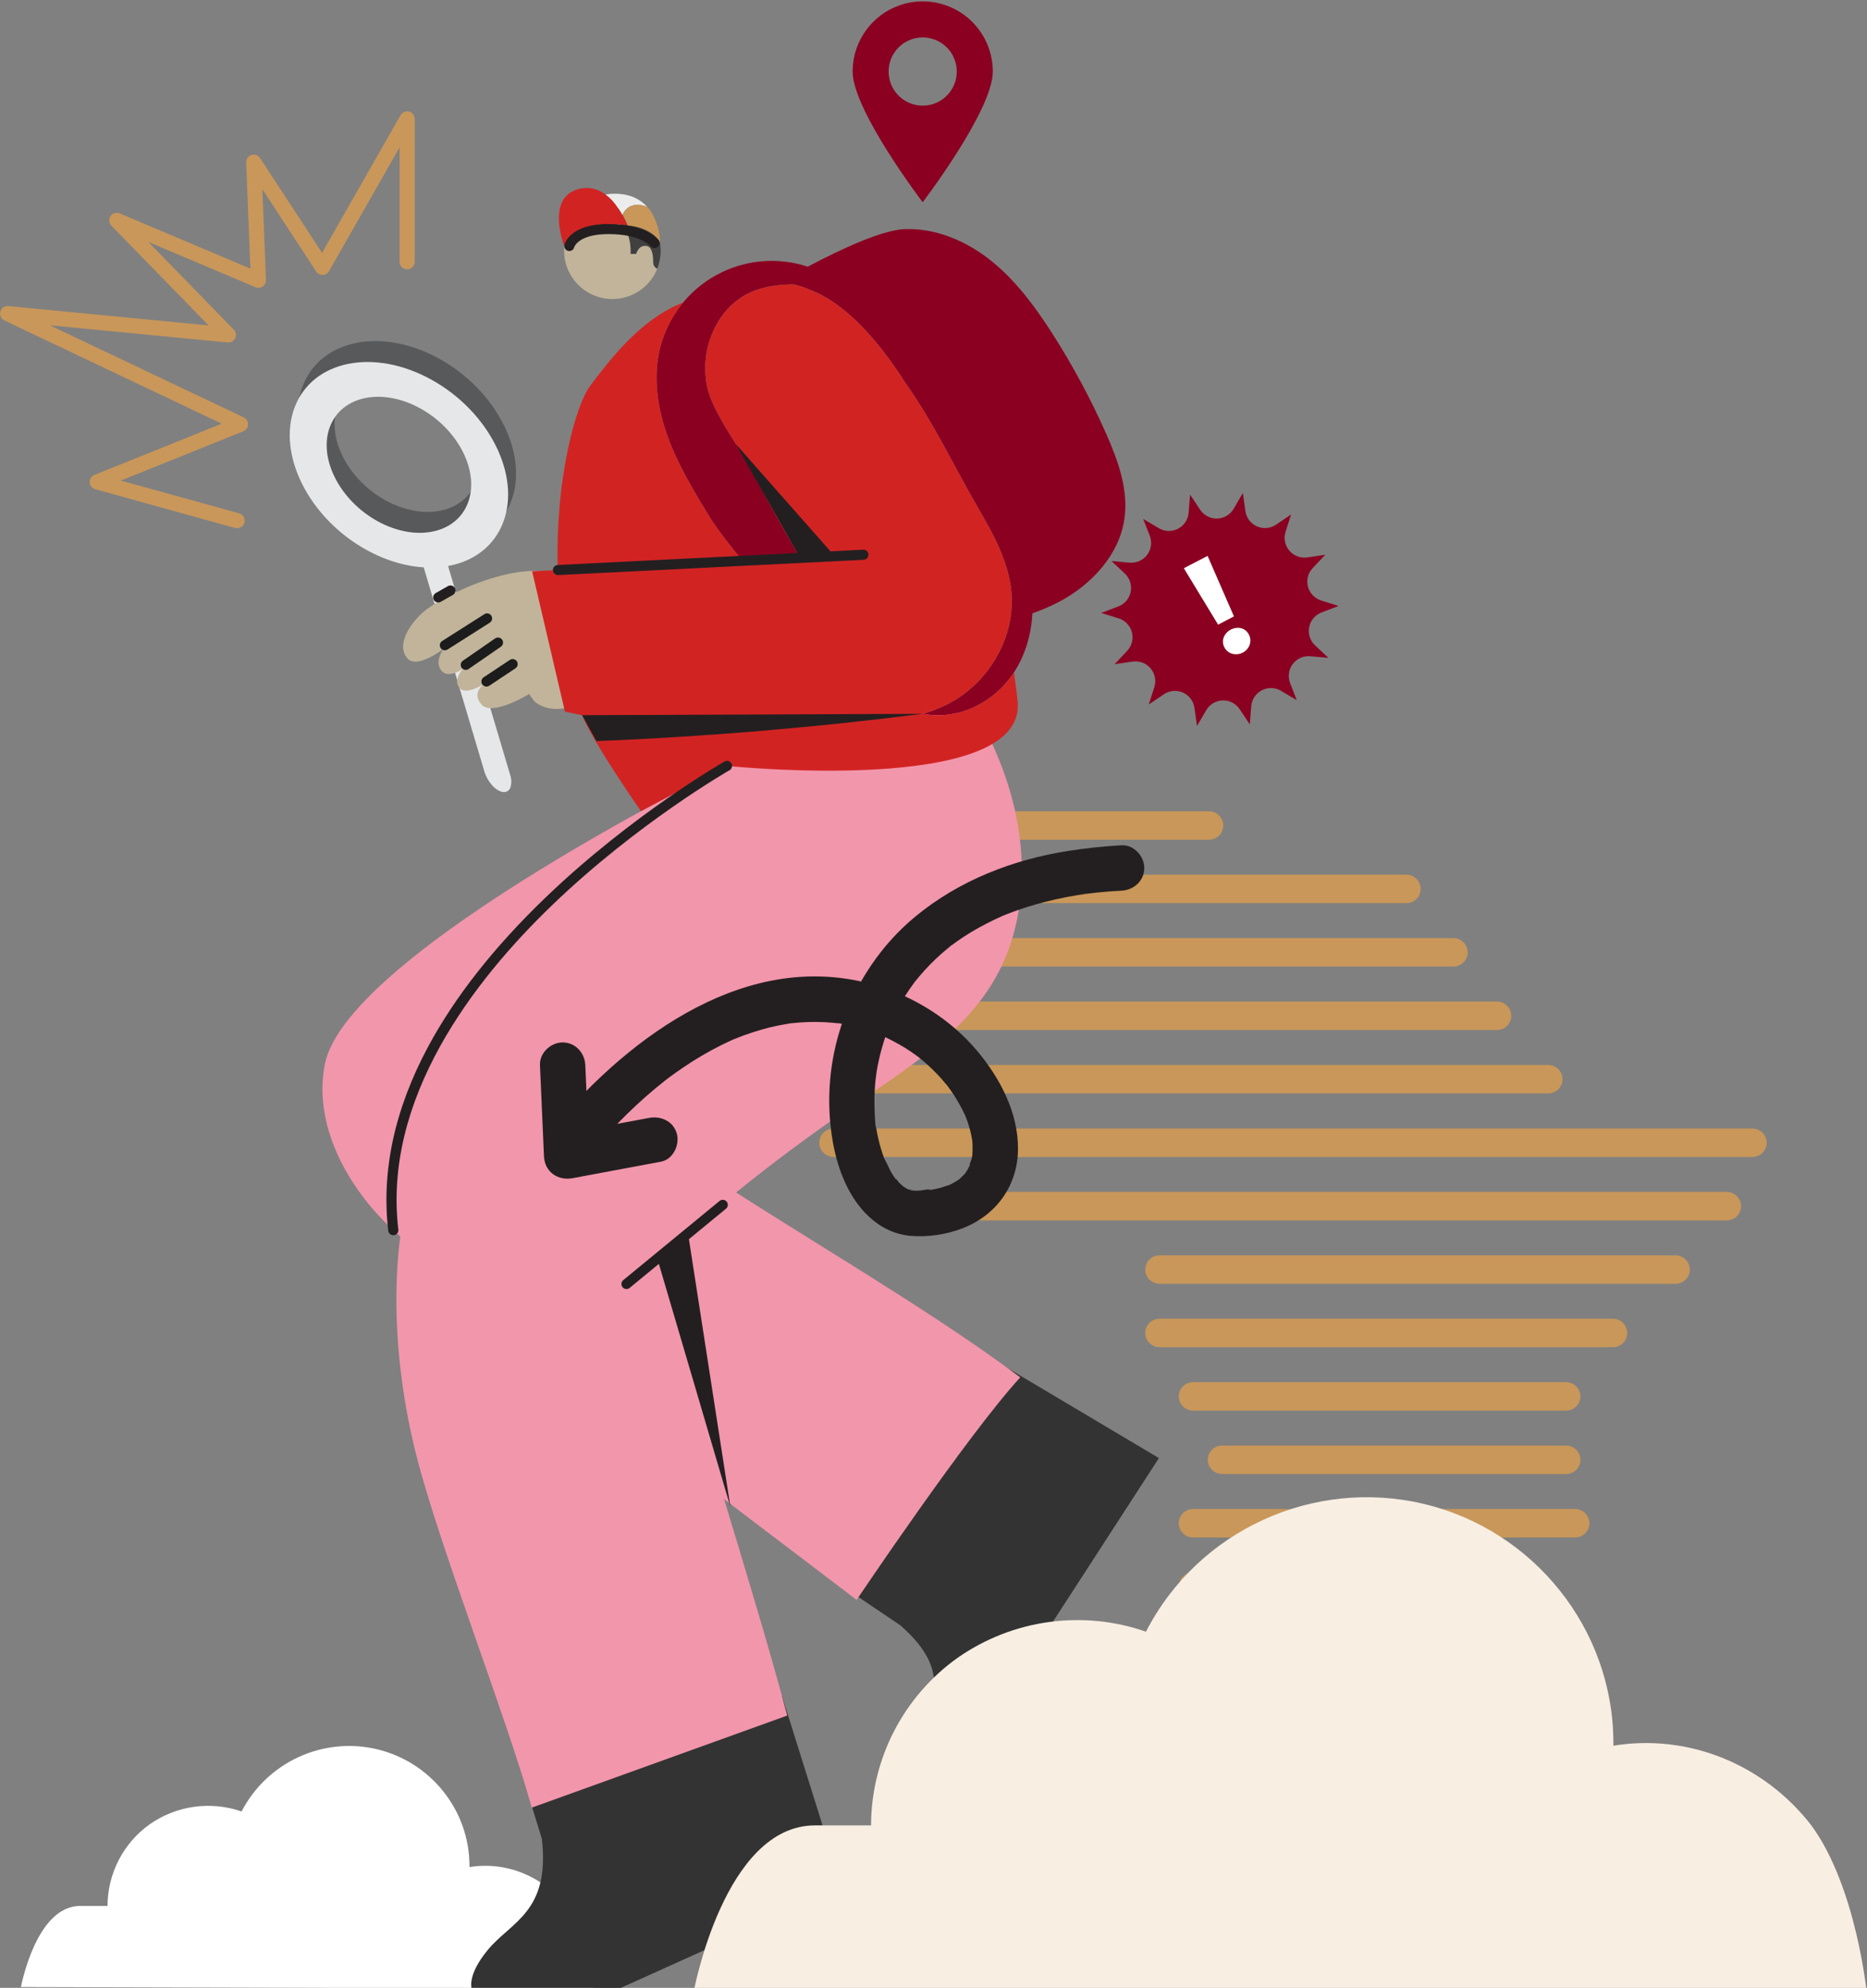 <svg xmlns="http://www.w3.org/2000/svg" width="684" height="728" viewBox="0 0 684 728" fill="none"><rect x="0" y="0" width="684" height="728" fill="#808080" stroke="none"/><g clip-path="url(#clip0_2892_21264)"><path d="M26.972 698.015H39.39C39.402 692.153 40.812 686.379 43.503 681.172C46.194 675.966 50.089 671.477 54.862 668.08C59.701 664.694 65.273 662.505 71.121 661.692C76.97 660.879 82.927 661.466 88.505 663.404C93.055 654.616 100.408 647.6 109.395 643.47C118.383 639.34 128.492 638.332 138.117 640.606C157.759 645.283 171.994 662.936 171.994 683.278V683.769C185.503 681.566 199.007 687.207 207.36 698.003C215.461 709.045 217.289 728.236 217.289 728.236L7.68 727.698C7.68 727.698 13.135 698.003 29.343 698.003L26.972 698.015Z" fill="white"></path><path d="M187.026 288.323C186.849 288.902 186.467 289.396 185.952 289.712C185.437 290.029 184.823 290.146 184.228 290.041C181.623 289.702 178.591 286.341 177.458 282.541L151.251 194.409C150.123 190.61 151.315 187.798 153.926 188.137C156.537 188.476 159.562 191.837 160.695 195.643L186.903 283.769C187.424 285.236 187.467 286.83 187.026 288.323Z" fill="#E6E7E8"></path><path d="M160.876 131.347C181.973 142.962 193.795 166.355 187.265 183.605C180.735 200.855 158.324 205.391 137.227 193.776C116.13 182.161 104.308 158.768 110.838 141.53C117.368 124.291 139.768 119.72 160.876 131.347ZM156.875 141.91C142.91 134.223 128.086 137.233 123.77 148.649C119.453 160.066 127.274 175.539 141.228 183.225C155.181 190.912 170.011 187.902 174.333 176.486C178.656 165.069 170.852 149.585 156.875 141.898V141.91Z" fill="#58595B"></path><path d="M157.981 139.003C179.078 150.618 190.9 174.011 184.364 191.256C177.828 208.5 155.428 213.042 134.331 201.427C113.234 189.812 101.413 166.418 107.943 149.186C114.473 131.953 136.872 127.382 157.981 139.003ZM153.98 149.566C140.015 141.879 125.191 144.889 120.868 156.3C116.546 167.71 124.373 183.189 138.327 190.876C152.28 198.562 167.116 195.552 171.438 184.142C175.76 172.731 167.94 157.252 153.98 149.566Z" fill="#E6E7E8"></path><path d="M195.692 256.76L193.835 254.177C193.835 254.177 180.483 262.413 176.47 258.064C172.457 253.715 177.428 250.412 177.428 250.412C177.428 250.412 170.512 255.001 168.211 251.798C165.91 248.594 169.811 244.742 169.811 244.742C169.811 244.742 164.35 248.892 161.681 245.566C159.012 242.24 162.487 237.634 162.487 237.634C162.487 237.634 152.856 245.128 149.269 241.141C145.683 237.155 148.44 230.239 154.806 224.382C161.173 218.525 191.995 202.859 208.203 211.668C224.411 220.477 226.894 243.064 218.395 252.411C209.897 261.758 199.962 260.706 195.692 256.76Z" fill="#C1B49A"></path><path d="M162.979 238.155C163.33 238.156 163.673 238.055 163.966 237.863L179.357 228.09C179.575 227.966 179.766 227.8 179.918 227.601C180.07 227.402 180.18 227.174 180.241 226.931C180.302 226.687 180.313 226.434 180.273 226.187C180.234 225.939 180.144 225.702 180.01 225.491C179.876 225.279 179.7 225.097 179.493 224.955C179.286 224.814 179.053 224.716 178.807 224.667C178.561 224.619 178.308 224.621 178.063 224.674C177.818 224.727 177.587 224.829 177.383 224.974L161.992 234.748C161.654 234.962 161.395 235.28 161.253 235.654C161.112 236.028 161.095 236.438 161.207 236.823C161.318 237.207 161.551 237.545 161.871 237.785C162.19 238.025 162.579 238.155 162.979 238.155Z" fill="#1C1C1C"></path><path d="M170.639 245.33C171.014 245.327 171.38 245.213 171.69 245.002L183.471 236.86C183.675 236.724 183.851 236.549 183.987 236.344C184.123 236.14 184.217 235.911 184.263 235.67C184.31 235.429 184.308 235.181 184.258 234.941C184.207 234.7 184.109 234.472 183.97 234.27C183.831 234.068 183.652 233.896 183.446 233.764C183.239 233.631 183.008 233.542 182.766 233.5C182.525 233.458 182.277 233.465 182.038 233.52C181.799 233.574 181.573 233.677 181.374 233.82L169.593 241.963C169.269 242.186 169.026 242.508 168.897 242.88C168.769 243.252 168.763 243.655 168.88 244.031C168.996 244.406 169.23 244.735 169.546 244.969C169.863 245.202 170.245 245.329 170.639 245.33Z" fill="#1C1C1C"></path><path d="M178.213 251.456C178.574 251.455 178.927 251.35 179.229 251.152L188.837 244.751C189.246 244.48 189.53 244.059 189.627 243.579C189.725 243.098 189.628 242.599 189.357 242.191C189.087 241.782 188.665 241.498 188.186 241.4C187.706 241.303 187.207 241.4 186.799 241.67L177.191 248.048C176.861 248.268 176.611 248.588 176.477 248.961C176.343 249.334 176.333 249.74 176.447 250.12C176.562 250.499 176.795 250.832 177.113 251.068C177.431 251.304 177.817 251.432 178.213 251.432V251.456Z" fill="#1C1C1C"></path><path d="M86.877 193.437C87.547 193.437 88.194 193.194 88.699 192.753C89.204 192.312 89.531 191.702 89.621 191.038C89.711 190.373 89.557 189.698 89.188 189.139C88.818 188.579 88.259 188.173 87.613 187.995L44.28 175.994L89.16 157.937C89.66 157.736 90.089 157.394 90.397 156.952C90.705 156.51 90.878 155.988 90.894 155.45C90.91 154.912 90.769 154.38 90.488 153.921C90.207 153.462 89.799 153.094 89.312 152.863L18.235 119.129L83.413 125.419C83.975 125.47 84.538 125.348 85.029 125.07C85.519 124.791 85.913 124.37 86.157 123.861C86.402 123.353 86.486 122.782 86.397 122.224C86.308 121.667 86.052 121.15 85.662 120.743L54.337 88.593L93.6 105.194C94.029 105.375 94.498 105.445 94.962 105.397C95.426 105.349 95.87 105.184 96.253 104.918C96.637 104.653 96.947 104.294 97.155 103.876C97.363 103.458 97.462 102.995 97.443 102.528L96.123 69.297L115.83 99.436C116.09 99.832 116.448 100.155 116.869 100.374C117.289 100.593 117.759 100.7 118.233 100.685C118.707 100.67 119.169 100.534 119.576 100.29C119.982 100.046 120.319 99.701 120.555 99.29L146.4 53.964V95.87C146.4 96.605 146.692 97.31 147.211 97.829C147.731 98.349 148.435 98.641 149.169 98.641C149.903 98.641 150.607 98.349 151.127 97.829C151.646 97.31 151.938 96.605 151.938 95.87V43.518C151.936 42.908 151.734 42.316 151.362 41.833C150.989 41.35 150.469 41.003 149.88 40.847C149.291 40.69 148.666 40.733 148.104 40.967C147.541 41.202 147.072 41.616 146.768 42.144L117.985 92.614L95.276 57.886C94.944 57.38 94.456 56.996 93.885 56.794C93.315 56.592 92.694 56.582 92.118 56.767C91.542 56.951 91.042 57.319 90.694 57.815C90.347 58.31 90.171 58.906 90.194 59.511L91.742 98.389L43.847 78.147C43.258 77.899 42.602 77.862 41.989 78.043C41.377 78.225 40.845 78.612 40.486 79.141C40.126 79.67 39.96 80.306 40.016 80.943C40.072 81.58 40.346 82.178 40.793 82.636L76.422 119.176L3.044 112.097C2.396 112.036 1.747 112.205 1.211 112.575C0.676 112.945 0.287 113.492 0.115 114.12C-0.058 114.747 -0.005 115.416 0.266 116.008C0.537 116.601 1.007 117.078 1.595 117.358L81.234 155.161L34.625 173.913C34.08 174.125 33.616 174.503 33.3 174.995C32.983 175.487 32.83 176.066 32.863 176.65C32.895 177.233 33.111 177.792 33.48 178.246C33.849 178.699 34.352 179.024 34.917 179.174L86.141 193.361C86.382 193.417 86.629 193.443 86.877 193.437Z" fill="#C99759"></path><path d="M338.035 0.5C344.851 0.5 351.388 3.21 356.207 8.033C361.027 12.857 363.734 19.399 363.734 26.22C363.734 40.401 338.035 74.065 338.035 74.065C338.035 74.065 312.37 40.401 312.37 26.22C312.37 19.405 315.073 12.868 319.885 8.046C324.697 3.223 331.225 0.509 338.035 0.5ZM338.035 38.688C340.504 38.69 342.918 37.958 344.972 36.585C347.026 35.213 348.626 33.262 349.572 30.978C350.517 28.695 350.764 26.183 350.282 23.759C349.801 21.335 348.611 19.109 346.865 17.362C345.118 15.614 342.893 14.425 340.471 13.944C338.049 13.463 335.538 13.711 333.257 14.659C330.976 15.606 329.028 17.209 327.657 19.265C326.287 21.32 325.557 23.737 325.559 26.208C325.559 27.848 325.882 29.471 326.509 30.986C327.136 32.5 328.055 33.876 329.213 35.035C330.372 36.194 331.747 37.113 333.261 37.74C334.775 38.367 336.397 38.689 338.035 38.688Z" fill="#8B0021"></path><path d="M408.349 243.249L414.966 242.285C416.179 242.108 417.417 242.243 418.563 242.677C419.709 243.11 420.727 243.828 421.52 244.763C422.313 245.698 422.855 246.82 423.096 248.022C423.337 249.225 423.269 250.469 422.898 251.638L420.866 258.009L426.391 254.268C427.409 253.579 428.585 253.161 429.809 253.054C431.033 252.946 432.264 253.151 433.387 253.651C434.509 254.151 435.486 254.929 436.225 255.911C436.964 256.894 437.441 258.048 437.611 259.266L438.534 265.877L441.91 260.096C442.53 259.036 443.408 258.151 444.464 257.525C445.519 256.898 446.716 256.55 447.943 256.514C449.169 256.478 450.385 256.754 451.475 257.318C452.565 257.881 453.495 258.712 454.176 259.734L457.885 265.298L458.404 258.646C458.504 257.42 458.913 256.239 459.594 255.215C460.276 254.191 461.206 253.358 462.298 252.793C463.39 252.228 464.607 251.951 465.836 251.987C467.065 252.023 468.264 252.372 469.321 253L475.062 256.402L472.644 250.159C472.201 249.013 472.056 247.773 472.224 246.556C472.391 245.339 472.865 244.184 473.601 243.201C474.337 242.218 475.311 241.438 476.431 240.935C477.551 240.432 478.781 240.223 480.004 240.327L486.668 240.911L481.797 236.352C480.898 235.512 480.228 234.457 479.85 233.286C479.472 232.115 479.398 230.867 479.635 229.66C479.872 228.453 480.413 227.326 481.206 226.386C481.999 225.446 483.019 224.723 484.168 224.287L490.406 221.919L484.028 219.92C482.856 219.553 481.797 218.894 480.95 218.004C480.103 217.114 479.496 216.023 479.186 214.834C478.877 213.645 478.874 212.396 479.18 211.206C479.485 210.016 480.089 208.923 480.932 208.03L485.529 203.173L478.912 204.137C477.699 204.312 476.462 204.175 475.317 203.741C474.171 203.307 473.155 202.589 472.362 201.655C471.569 200.721 471.025 199.6 470.783 198.399C470.54 197.197 470.606 195.954 470.974 194.785L473.012 188.413L467.487 192.154C466.469 192.843 465.294 193.261 464.07 193.369C462.847 193.477 461.616 193.272 460.493 192.773C459.371 192.273 458.394 191.496 457.655 190.515C456.915 189.533 456.438 188.379 456.267 187.162L455.338 180.551L451.968 186.326C451.349 187.386 450.47 188.272 449.415 188.899C448.36 189.526 447.163 189.874 445.937 189.911C444.71 189.948 443.495 189.672 442.404 189.109C441.313 188.546 440.384 187.716 439.702 186.694L435.993 181.124L435.468 187.782C435.371 189.007 434.964 190.188 434.286 191.213C433.607 192.238 432.679 193.073 431.588 193.64C430.498 194.207 429.281 194.486 428.053 194.452C426.825 194.418 425.626 194.072 424.569 193.446L418.827 190.044L421.239 196.228C421.683 197.374 421.827 198.614 421.66 199.831C421.493 201.048 421.019 202.203 420.283 203.186C419.547 204.169 418.573 204.949 417.453 205.452C416.333 205.955 415.103 206.164 413.88 206.06L407.216 205.476L412.087 210.035C412.984 210.876 413.652 211.931 414.029 213.101C414.407 214.271 414.48 215.519 414.242 216.725C414.004 217.932 413.463 219.058 412.67 219.997C411.877 220.936 410.858 221.658 409.71 222.095L403.472 224.468L409.85 226.467C411.022 226.834 412.081 227.493 412.928 228.383C413.775 229.273 414.382 230.364 414.692 231.553C415.001 232.742 415.003 233.991 414.698 235.181C414.392 236.371 413.789 237.464 412.945 238.357L408.349 243.249Z" fill="#8B0021"></path><path d="M457.831 236.1C458.044 235.5 458.129 234.862 458.081 234.226C458.032 233.591 457.852 232.973 457.55 232.412C457.275 231.845 456.882 231.343 456.398 230.94C455.913 230.536 455.348 230.241 454.741 230.074C453.443 229.779 452.082 229.956 450.902 230.574C449.723 231.192 448.802 232.21 448.304 233.447C448.092 234.038 448.007 234.668 448.056 235.295C448.104 235.921 448.284 236.531 448.585 237.082C448.872 237.65 449.274 238.151 449.766 238.554C450.258 238.957 450.828 239.252 451.441 239.421C452.734 239.769 454.111 239.62 455.3 239.003C456.489 238.386 457.404 237.347 457.866 236.089L457.831 236.1ZM442.417 203.582L433.714 208.101L446.266 228.759L452.072 225.742L442.417 203.582Z" fill="white"></path><path d="M172.814 728.245C172.814 728.245 171.004 723.47 178.655 714.169C187.206 703.741 201.644 700.263 198.514 673.391L190.921 648.84L286.506 621.133L308.555 691.442L226.853 728.269L172.814 728.245Z" fill="#333333"></path><path d="M348.077 652.046C348.077 652.046 340.391 648.369 339.865 636.351C339.281 622.871 350.191 613.203 329.936 595.286L308.547 580.854L361.272 496.352L424.586 533.979L348.077 652.046Z" fill="#333333"></path><path d="M308.724 377.204H548.403C551.345 377.204 553.666 374.881 553.666 371.993C553.666 369.104 551.289 366.781 548.403 366.781H308.724C305.781 366.781 303.461 369.104 303.461 371.993C303.461 374.881 305.838 377.204 308.724 377.204Z" fill="#C99759"></path><path d="M308.724 400.43H567.192C570.135 400.43 572.455 398.108 572.455 395.219C572.455 392.33 570.078 390.008 567.192 390.008H308.724C305.781 390.008 303.461 392.33 303.461 395.219C303.461 398.108 305.838 400.43 308.724 400.43Z" fill="#C99759"></path><path d="M515.676 645.527H473.513C470.57 645.527 468.25 647.85 468.25 650.739C468.25 653.628 470.627 655.95 473.513 655.95H515.676C518.619 655.95 520.94 653.628 520.94 650.739C520.94 647.85 518.563 645.527 515.676 645.527Z" fill="#C99759"></path><path d="M336.724 330.755H515.224C518.167 330.755 520.487 328.432 520.487 325.543C520.487 322.654 518.11 320.332 515.224 320.332H336.724C333.781 320.332 331.461 322.654 331.461 325.543C331.461 328.432 333.838 330.755 336.724 330.755Z" fill="#C99759"></path><path d="M312.396 353.973H532.436C535.379 353.973 537.699 351.651 537.699 348.762C537.699 345.873 535.322 343.551 532.436 343.551H312.396C309.453 343.551 307.133 345.873 307.133 348.762C307.133 351.651 309.51 353.973 312.396 353.973Z" fill="#C99759"></path><path d="M361.06 307.528H442.896C445.839 307.528 448.159 305.206 448.159 302.317C448.159 299.428 445.782 297.105 442.896 297.105H361.06C358.117 297.105 355.797 299.428 355.797 302.317C355.797 305.206 358.174 307.528 361.06 307.528Z" fill="#C99759"></path><path d="M548.389 599.078H447.763C444.82 599.078 442.5 601.401 442.5 604.289C442.5 607.178 444.877 609.501 447.763 609.501H548.389C551.332 609.501 553.652 607.178 553.652 604.289C553.652 601.401 551.275 599.078 548.389 599.078Z" fill="#C99759"></path><path d="M538.524 622.312H460.763C457.82 622.312 455.5 624.635 455.5 627.524C455.5 630.413 457.877 632.735 460.763 632.735H538.524C541.467 632.735 543.788 630.413 543.788 627.524C543.788 624.635 541.411 622.312 538.524 622.312Z" fill="#C99759"></path><path d="M613.811 459.73H424.841C421.899 459.73 419.578 462.053 419.578 464.942C419.578 467.831 421.955 470.153 424.841 470.153H613.811C616.754 470.153 619.074 467.831 619.074 464.942C619.074 462.053 616.697 459.73 613.811 459.73Z" fill="#C99759"></path><path d="M563.102 575.855H437.123C434.18 575.855 431.859 578.178 431.859 581.067C431.859 583.956 434.236 586.278 437.123 586.278H563.102C566.045 586.278 568.366 583.956 568.366 581.067C568.366 578.178 565.989 575.855 563.102 575.855Z" fill="#C99759"></path><path d="M641.996 413.285H305.427C302.484 413.285 300.164 415.608 300.164 418.496C300.164 421.385 302.541 423.708 305.427 423.708H641.996C644.939 423.708 647.259 421.385 647.259 418.496C647.259 415.608 644.882 413.285 641.996 413.285Z" fill="#C99759"></path><path d="M590.89 482.949H424.841C421.899 482.949 419.578 485.272 419.578 488.161C419.578 491.049 421.955 493.372 424.841 493.372H590.89C593.833 493.372 596.153 491.049 596.153 488.161C596.153 485.272 593.776 482.949 590.89 482.949Z" fill="#C99759"></path><path d="M632.607 436.508H322.638C319.695 436.508 317.375 438.83 317.375 441.719C317.375 444.608 319.752 446.93 322.638 446.93H632.607C635.55 446.93 637.87 444.608 637.87 441.719C637.87 438.83 635.493 436.508 632.607 436.508Z" fill="#C99759"></path><path d="M577.025 552.637H437.123C434.18 552.637 431.859 554.959 431.859 557.848C431.859 560.737 434.236 563.059 437.123 563.059H577.025C579.968 563.059 582.288 560.737 582.288 557.848C582.288 554.959 579.911 552.637 577.025 552.637Z" fill="#C99759"></path><path d="M573.742 506.18H437.123C434.18 506.18 431.859 508.502 431.859 511.391C431.859 514.28 434.236 516.602 437.123 516.602H573.742C576.685 516.602 579.005 514.28 579.005 511.391C579.005 508.502 576.628 506.18 573.742 506.18Z" fill="#C99759"></path><path d="M573.743 529.402H447.763C444.82 529.402 442.5 531.725 442.5 534.614C442.5 537.503 444.877 539.825 447.763 539.825H573.743C576.686 539.825 579.006 537.503 579.006 534.614C579.006 531.725 576.629 529.402 573.743 529.402Z" fill="#C99759"></path><path d="M119.06 389.529C127.558 348.219 270.337 278.465 270.337 278.465C272.79 280.388 277.766 303.6 277.766 303.6L205.34 391.282C254.187 431.587 323.57 467.005 373.789 504.416C354.514 525.383 313.833 585.925 313.833 585.925C265.565 549.017 194.424 496.665 144.082 450.509C127.365 435.17 114.48 411.783 119.06 389.529Z" fill="#F296AC"></path><path d="M154.183 422.751C170.759 381.535 239.231 323.378 270.415 291.766L271.315 250.848L357.881 261.697C372.279 286.336 379.066 316.592 370.795 343.908C362.093 372.656 337.707 387.749 312.89 404.654C288.072 421.559 261.543 441.954 240.037 462.904C252.975 511.474 275.479 579.696 288.422 628.272L194.8 662.006C185.525 628.687 161.139 566.725 152.577 533.172C143.728 498.514 141.269 454.855 154.183 422.751Z" fill="#F296AC"></path><path d="M253.575 132.727C251.259 127.465 250.985 121.528 252.804 116.073C254.163 112.164 256.56 108.698 259.737 106.049C262.915 103.399 266.753 101.665 270.841 101.033C271.711 100.898 272.091 102.237 271.209 102.366C266.355 103.11 261.894 105.47 258.546 109.065C254.997 112.934 253.017 117.988 252.991 123.24C252.959 126.256 253.566 129.244 254.773 132.008C255.129 132.815 253.937 133.522 253.575 132.704V132.727Z" fill="#2C2C2C"></path><path d="M244.683 160.073C248.48 170.49 254.297 180.018 260.05 189.47C262.673 193.755 270.564 204.002 272.614 205.627C272.721 205.736 272.857 205.813 273.005 205.849L284.173 205.095L292.35 204.54L293.255 204.487C293.255 204.487 283.682 188.29 277.094 175.418C271.253 164.007 261.353 151.598 259.139 141.923C258.11 137.23 258.119 132.369 259.164 127.68C260.209 122.991 262.266 118.587 265.19 114.777C265.523 114.35 265.891 113.947 266.241 113.538C266.592 113.128 266.983 112.725 267.369 112.339C268.909 110.792 270.638 109.445 272.515 108.329C277.923 105.173 284.144 104.238 290.469 104.121C292.544 104.541 294.567 105.186 296.503 106.044C308.961 110.638 320.952 123.399 331.618 140.094C342.318 155.216 349.42 170.689 358.906 186.998C364.385 196.397 369.665 206.329 370.588 217.172C370.579 217.314 370.579 217.457 370.588 217.599C371.861 234.954 360.658 252.315 344.625 259.072C342.464 259.963 340.259 260.743 338.019 261.411C339.146 261.615 340.274 261.796 341.436 261.89C351.95 262.702 362.463 257.553 369.133 249.41C369.963 248.393 370.734 247.34 371.47 246.247C375.64 239.882 377.836 232.288 378.239 224.619C381.729 223.391 385.125 221.912 388.402 220.194C400.008 213.934 410.013 203.207 411.923 190.148C413.512 179.492 409.674 168.842 405.335 159.015C399.632 146.129 392.946 133.702 385.336 121.844C379.08 112.129 372.106 102.694 363.082 95.475C354.058 88.256 342.75 83.398 331.221 83.93C323.487 84.281 309.224 90.6 295.936 97.667C290.431 95.848 284.611 95.184 278.838 95.718C273.065 96.252 267.465 97.971 262.386 100.769C257.307 103.567 252.86 107.383 249.322 111.979C245.783 116.574 243.23 121.851 241.821 127.479C239.163 138.229 240.881 149.674 244.683 160.073Z" fill="#8B0021"></path><path d="M284.188 205.088L292.453 204.703L292.342 204.539L284.188 205.088Z" fill="#90278E"></path><path d="M204.367 208.767L272.617 205.628C270.573 204.003 262.688 193.756 260.054 189.471C254.3 180.019 248.483 170.491 244.686 160.074C240.89 149.658 239.167 138.23 241.824 127.462C243.373 121.341 246.269 115.643 250.299 110.785C234.372 116.976 223.105 132.238 216.207 141.322C210.956 148.19 203.281 175.845 204.367 208.767Z" fill="#D22323"></path><path d="M204.37 208.767L272.62 205.628C272.727 205.737 272.863 205.814 273.011 205.85L284.179 205.096L292.444 204.704L292.333 204.54L293.238 204.488C293.238 204.488 283.665 188.29 277.076 175.418C271.236 164.008 261.335 151.598 259.122 141.924C258.093 137.231 258.102 132.37 259.147 127.681C260.192 122.992 262.249 118.588 265.173 114.777C265.506 114.351 265.874 113.947 266.224 113.538C266.575 113.129 266.966 112.726 267.351 112.34C268.892 110.792 270.621 109.445 272.497 108.33C277.906 105.173 284.126 104.238 290.452 104.121C292.527 104.541 294.55 105.186 296.485 106.044C308.944 110.639 320.935 123.399 331.6 140.094C342.301 155.216 349.403 170.689 358.889 186.998C364.367 196.398 369.647 206.329 370.57 217.173C370.562 217.315 370.562 217.457 370.57 217.599C371.844 234.954 360.641 252.316 344.608 259.073C342.447 259.963 340.242 260.744 338.002 261.411C339.129 261.616 340.256 261.797 341.419 261.89C351.932 262.703 362.446 257.553 369.116 249.41C369.945 248.393 370.716 247.341 371.452 246.248C372.036 250.071 372.539 253.713 372.836 257.074C375.874 291.755 266.265 280.491 266.265 280.491L234.824 297.068C234.824 297.068 217.71 272.658 213.248 261.908C209.206 261.136 206.975 260.616 206.975 260.616L194.943 209.205L204.37 208.767Z" fill="#D22323"></path><path d="M144.101 452.362C144.175 452.367 144.25 452.367 144.323 452.362C144.564 452.334 144.797 452.258 145.008 452.139C145.22 452.021 145.406 451.862 145.555 451.671C145.705 451.481 145.816 451.262 145.881 451.029C145.946 450.795 145.965 450.551 145.935 450.31C140.241 402.377 173.428 359.232 202.276 331.495C233.694 301.286 266.869 282.305 267.202 282.118C267.424 282.004 267.62 281.847 267.778 281.655C267.937 281.463 268.055 281.242 268.126 281.003C268.197 280.764 268.219 280.514 268.191 280.266C268.163 280.019 268.085 279.78 267.962 279.563C267.839 279.347 267.674 279.158 267.476 279.007C267.278 278.856 267.052 278.747 266.81 278.685C266.569 278.624 266.318 278.613 266.072 278.651C265.827 278.69 265.591 278.777 265.38 278.909C265.047 279.096 231.468 298.31 199.718 328.835C181.027 346.804 166.606 365.136 156.846 383.315C144.58 406.171 139.668 428.857 142.244 450.748C142.3 451.199 142.521 451.614 142.864 451.911C143.207 452.209 143.647 452.37 144.101 452.362Z" fill="#231F20"></path><path d="M229.514 472.077C229.94 472.075 230.352 471.926 230.682 471.656L265.89 442.726C266.093 442.578 266.264 442.39 266.391 442.174C266.519 441.958 266.602 441.717 266.634 441.468C266.665 441.219 266.646 440.965 266.577 440.724C266.507 440.482 266.389 440.257 266.23 440.063C266.071 439.868 265.874 439.709 265.651 439.593C265.428 439.478 265.183 439.409 264.933 439.391C264.682 439.374 264.431 439.407 264.193 439.49C263.956 439.573 263.739 439.704 263.554 439.874L228.345 468.803C228.052 469.045 227.84 469.371 227.739 469.737C227.638 470.104 227.652 470.493 227.78 470.851C227.908 471.209 228.143 471.519 228.453 471.738C228.763 471.957 229.134 472.076 229.514 472.077Z" fill="#231F20"></path><path d="M267.586 551.832L241.209 462.256L252.067 451.688L267.586 551.832Z" fill="#231F20"></path><path d="M204.37 210.619H204.463L316.449 205.002C316.929 204.965 317.377 204.743 317.695 204.381C318.014 204.02 318.178 203.548 318.154 203.066C318.129 202.585 317.918 202.132 317.565 201.804C317.211 201.477 316.744 201.301 316.262 201.313L204.276 206.919C203.804 206.955 203.364 207.171 203.046 207.522C202.729 207.874 202.559 208.334 202.571 208.808C202.583 209.281 202.776 209.732 203.111 210.067C203.446 210.402 203.896 210.596 204.37 210.607V210.619Z" fill="#231F20"></path><path d="M242.086 91.788C242.089 94.065 241.648 96.32 240.789 98.428C239.585 101.412 237.593 104.01 235.026 105.947C232.458 107.883 229.413 109.084 226.216 109.42C223.019 109.757 219.791 109.216 216.877 107.856C213.964 106.497 211.475 104.369 209.677 101.702C207.879 99.035 206.841 95.928 206.673 92.716C206.505 89.503 207.213 86.305 208.722 83.464C210.232 80.623 212.485 78.247 215.241 76.591C217.996 74.934 221.15 74.058 224.365 74.059C224.909 74.057 225.453 74.084 225.995 74.141C230.392 74.544 234.481 76.578 237.458 79.843C240.435 83.108 242.085 87.368 242.086 91.788Z" fill="#C1B49A"></path><path d="M242.086 91.786C242.089 94.063 241.648 96.318 240.789 98.427H240.737C240.294 98.204 239.924 97.86 239.67 97.434C239.415 97.009 239.287 96.52 239.3 96.024C239.3 93.949 239.06 90.559 236.999 90.109C233.996 89.466 233.056 92.99 233.056 92.99H231.023C231.345 85.064 227.595 82.276 227.595 82.276L226 74.156C230.394 74.561 234.479 76.593 237.454 79.854C240.429 83.115 242.081 87.37 242.086 91.786Z" fill="#404041"></path><path d="M229.883 82.559C229.883 82.559 211.151 79.157 206.712 90.088C206.712 90.088 199.849 72.586 211.8 69.266C213.419 68.796 215.125 68.703 216.786 68.994C218.447 69.284 220.02 69.951 221.384 70.944L221.443 70.979C221.481 70.994 221.517 71.015 221.548 71.043L221.834 71.265C223.543 72.572 225.036 74.138 226.261 75.907C226.933 76.889 227.535 77.894 228.043 78.829C228.195 79.092 228.335 79.35 228.458 79.589C228.855 80.332 229.164 80.98 229.398 81.489C229.579 81.881 229.708 82.185 229.789 82.354C229.799 82.386 229.811 82.417 229.824 82.448C229.818 82.467 229.818 82.487 229.824 82.506C229.842 82.526 229.862 82.543 229.883 82.559Z" fill="#D22323"></path><path d="M237.133 75.816C230.276 72.894 228.068 78.698 228.045 78.739C227.505 77.765 226.91 76.822 226.263 75.916C225.102 74.101 223.617 72.515 221.882 71.239C222.624 71.105 231.572 69.439 237.133 75.816Z" fill="#ECECEC"></path><path d="M241.82 88.698C241.82 88.698 239.11 83.362 229.888 82.555C229.885 82.531 229.885 82.508 229.888 82.485C229.881 82.466 229.881 82.445 229.888 82.426C229.874 82.396 229.862 82.365 229.852 82.333C229.341 81.097 228.755 79.892 228.1 78.726C228.1 78.679 230.331 72.881 237.189 75.803C239.391 78.147 241.715 83.145 241.82 88.698Z" fill="#C99759"></path><path d="M292.443 203.163L269.524 162.555L305.352 203.163H292.443Z" fill="#231F20"></path><path d="M213.273 261.915L338.039 261.418C297.543 266.535 257.701 269.863 218.513 271.402L213.273 261.915Z" fill="#231F20"></path><path d="M293.653 668.494H319.119C319.149 656.476 322.044 644.638 327.562 633.963C333.079 623.289 341.062 614.085 350.846 607.117C360.774 600.181 372.203 595.699 384.196 594.037C396.189 592.374 408.405 593.58 419.843 597.554C438.984 560.318 481.289 541.191 521.579 550.755C561.869 560.318 591.084 596.548 591.084 638.32V639.314C618.787 634.783 646.484 646.328 663.61 668.5C680.227 691.145 684 730.503 684 730.503L254.151 729.398C254.151 729.398 265.336 668.5 298.576 668.5L293.653 668.494Z" fill="#F8EEE2"></path><path d="M410.919 326.183C407.946 326.341 404.985 326.557 402.023 326.861C400.733 326.996 399.442 327.148 398.151 327.305C395.622 327.609 399.816 327.025 397.327 327.416C396.463 327.557 395.575 327.68 394.728 327.82C389.479 328.671 384.286 329.832 379.174 331.298C377.056 331.906 374.957 332.574 372.878 333.303C371.675 333.724 370.471 334.162 369.286 334.63L368.117 335.092L366.949 335.565C367.977 335.129 368.069 335.092 367.224 335.454C363.267 337.209 359.418 339.2 355.7 341.416C353.948 342.48 352.236 343.603 350.566 344.778C349.824 345.304 349.106 345.853 348.37 346.379C349.801 345.21 346.822 347.484 348.37 346.379C347.967 346.718 347.54 347.046 347.131 347.385C344.216 349.783 341.471 352.382 338.919 355.165C337.687 356.504 336.519 357.889 335.374 359.304C333.902 361.11 336.25 358.058 334.889 359.935C334.305 360.712 333.762 361.49 333.219 362.273C331.232 365.176 329.44 368.209 327.857 371.351C327.273 372.52 325.953 374.35 325.824 375.694C325.988 373.97 326.35 374.402 325.97 375.373C325.83 375.723 325.69 376.068 325.555 376.419C325.205 377.319 324.872 378.225 324.557 379.137C323.506 382.159 322.636 385.241 321.952 388.367C321.632 389.825 321.352 391.286 321.111 392.751C320.959 393.692 321.146 396.007 321.017 393.237C320.979 394.064 320.885 394.888 320.737 395.703C320.451 398.642 320.328 401.595 320.369 404.547C320.369 405.284 320.579 412.918 320.953 412.936C320.988 412.936 320.567 410.446 320.859 412.188C320.924 412.55 320.976 412.912 321.035 413.275C321.134 413.859 321.239 414.444 321.356 415.028C321.609 416.295 321.897 417.554 322.22 418.805C322.536 419.974 322.886 421.195 323.283 422.37C323.453 422.891 323.634 423.411 323.827 423.925C324.183 424.89 325.515 426.819 323.938 424.317C325.106 426.158 325.818 428.292 327.016 430.162C327.267 430.554 327.541 430.94 327.804 431.331C328.774 432.764 328.347 431.472 327.489 430.963C328.236 431.407 328.943 432.676 329.586 433.301C330.053 433.757 332.237 435.581 330.806 434.47C329.375 433.36 330.777 434.418 331.145 434.652C331.513 434.885 331.939 435.149 332.354 435.371C332.769 435.593 333.067 435.686 333.388 435.885C333.709 436.084 330.982 435.131 332.886 435.628C333.569 435.803 334.691 435.868 335.292 436.212C333.452 435.219 333.131 436.078 334.55 436.055C335.222 436.055 335.888 436.055 336.56 436.055C337.611 436.055 340.683 435.225 341.489 435.704C340.835 435.312 339.375 436.049 340.952 435.762L342.161 435.552C342.803 435.423 343.446 435.283 344.088 435.125C345.467 434.78 346.769 434.219 348.13 433.845C346.962 434.166 346.723 434.506 348.2 433.775C348.697 433.529 349.187 433.272 349.666 432.997C350.145 432.723 350.589 432.448 351.033 432.144C351.29 431.974 351.541 431.77 351.804 431.606C352.896 430.934 349.999 433.208 351.337 431.951C352.067 431.261 352.78 430.583 353.475 429.858C354.993 428.263 352.622 431.244 353.364 430.051C353.696 429.519 354.076 429.022 354.397 428.479C354.643 428.064 354.859 427.637 355.087 427.21C356.085 425.369 354.684 427.082 354.958 427.614C354.789 427.281 355.881 424.784 355.998 424.264C356.115 423.744 356.167 423.282 356.284 422.803C356.599 421.476 356.074 425.182 356.155 423.82C356.155 423.563 356.214 423.317 356.231 423.06C356.296 421.891 356.36 420.687 356.313 419.489C356.313 418.957 356.261 418.425 356.214 417.899C356.185 417.577 356.138 417.25 356.115 416.928C356.027 415.508 356.535 419.266 356.237 417.84C355.98 416.63 355.799 415.408 355.495 414.21C355.192 413.012 354.806 411.737 354.38 410.527C354.181 409.943 353.954 409.405 353.755 408.844C353.107 407.049 354.649 410.691 353.586 408.464C352.37 405.861 350.976 403.346 349.415 400.935C348.65 399.766 347.821 398.638 346.997 397.498C346.068 396.218 348.323 399.105 347.295 397.895C347.12 397.685 346.95 397.469 346.781 397.258C346.17 396.51 345.541 395.775 344.894 395.054C342.806 392.722 340.562 390.535 338.177 388.508C337.593 388.034 337.044 387.59 336.489 387.116C335.222 386.047 338.125 388.285 336.776 387.338L336.069 386.806C334.624 385.743 333.141 384.733 331.618 383.779C328.726 382.028 325.737 380.446 322.664 379.038C321.093 378.295 324.545 379.763 322.915 379.143C322.618 379.032 322.331 378.903 322.033 378.792C321.146 378.442 320.252 378.114 319.353 377.799C317.676 377.214 315.971 376.705 314.254 376.255C312.536 375.805 310.749 375.402 308.944 375.086C308.518 375.01 306.83 374.502 306.456 374.683C307.239 374.291 308.208 374.888 306.643 374.718C306.135 374.665 305.627 374.607 305.113 374.56C301.145 374.197 297.154 374.158 293.18 374.443C292.169 374.513 291.159 374.619 290.148 374.718C289.967 374.718 288.122 374.964 289.564 374.776C291.007 374.589 289.156 374.841 288.98 374.87C286.679 375.244 284.395 375.683 282.129 376.232C277.691 377.344 273.336 378.768 269.098 380.493C267.118 381.282 270.185 380.002 268.958 380.552L267.434 381.23C266.406 381.701 265.383 382.189 264.367 382.691C261.832 383.946 259.344 385.296 256.903 386.742C254.535 388.145 252.218 389.62 249.952 391.167C248.877 391.898 247.808 392.646 246.757 393.412C246.22 393.798 245.682 394.195 245.151 394.581C244.923 394.75 242.85 396.335 243.936 395.499C238.914 399.441 234.117 403.662 229.568 408.142C224.422 413.17 219.58 418.489 214.966 423.984C212.045 427.415 206.204 426.971 203.226 423.984C199.832 420.587 200.305 415.671 203.226 412.228C231.302 378.974 274.209 347.542 320.094 360.613C334.632 364.757 348.265 373.257 358.007 384.872C366.383 394.856 373.018 407.4 372.954 420.751C372.889 434.102 365.109 444.975 352.721 449.803C346.549 452.187 339.916 453.134 333.324 452.574C327.6 451.989 322.623 449.517 318.406 445.624C310.498 438.328 306.462 427.035 304.861 416.642C302.678 402.738 303.88 388.513 308.366 375.174C313.623 359.859 322.857 345.947 335.362 335.653C351.366 322.454 370.991 314.808 391.405 311.622C397.87 310.605 404.384 309.919 410.919 309.564C415.399 309.325 419.219 313.557 419.219 317.877C419.219 322.553 415.411 325.943 410.919 326.183Z" fill="#231F20"></path><path d="M242.18 425.427L209.805 431.472C204.373 432.483 199.548 429.18 199.291 423.457C198.8 412.328 198.312 401.198 197.825 390.068C197.626 385.585 201.779 381.762 206.125 381.762C210.797 381.762 214.232 385.567 214.43 390.068C214.921 401.198 215.41 412.328 215.897 423.457L205.383 415.443L237.759 409.405C242.163 408.581 246.713 410.621 247.968 415.209C249.084 419.255 246.602 424.603 242.174 425.427H242.18Z" fill="#231F20"></path><path d="M208.593 91.933C209.013 91.933 209.42 91.789 209.747 91.525C210.074 91.261 210.301 90.894 210.392 90.484C210.392 90.484 211.846 85.726 222.897 85.726C234.707 85.726 238.264 90.075 238.299 90.115C238.441 90.31 238.621 90.475 238.827 90.6C239.033 90.726 239.262 90.809 239.5 90.845C239.738 90.882 239.981 90.871 240.215 90.812C240.449 90.754 240.67 90.651 240.863 90.507C241.258 90.214 241.521 89.777 241.596 89.291C241.67 88.805 241.55 88.309 241.261 87.912C241.085 87.672 236.81 82.031 222.897 82.031C208.622 82.031 206.852 89.379 206.788 89.695C206.728 89.964 206.73 90.244 206.793 90.513C206.856 90.782 206.979 91.033 207.153 91.248C207.326 91.463 207.545 91.637 207.795 91.755C208.044 91.874 208.317 91.935 208.593 91.933Z" fill="#231F20"></path><path d="M160.554 220.648C160.872 220.649 161.184 220.567 161.46 220.409L165.94 217.866C166.15 217.746 166.336 217.586 166.485 217.394C166.634 217.203 166.744 216.984 166.808 216.75C166.873 216.516 166.891 216.272 166.861 216.031C166.831 215.79 166.754 215.558 166.635 215.346C166.515 215.135 166.355 214.95 166.164 214.801C165.972 214.651 165.754 214.541 165.52 214.477C165.286 214.412 165.042 214.394 164.801 214.424C164.56 214.454 164.328 214.531 164.117 214.651L159.643 217.194C159.288 217.395 159.01 217.708 158.851 218.084C158.693 218.46 158.664 218.878 158.768 219.273C158.872 219.667 159.104 220.016 159.427 220.265C159.75 220.514 160.146 220.649 160.554 220.648Z" fill="#231F20"></path></g><defs><clipPath id="clip0_2892_21264"><rect width="684" height="730" fill="white" transform="matrix(-1 0 0 1 684 0.5)"></rect></clipPath></defs></svg>